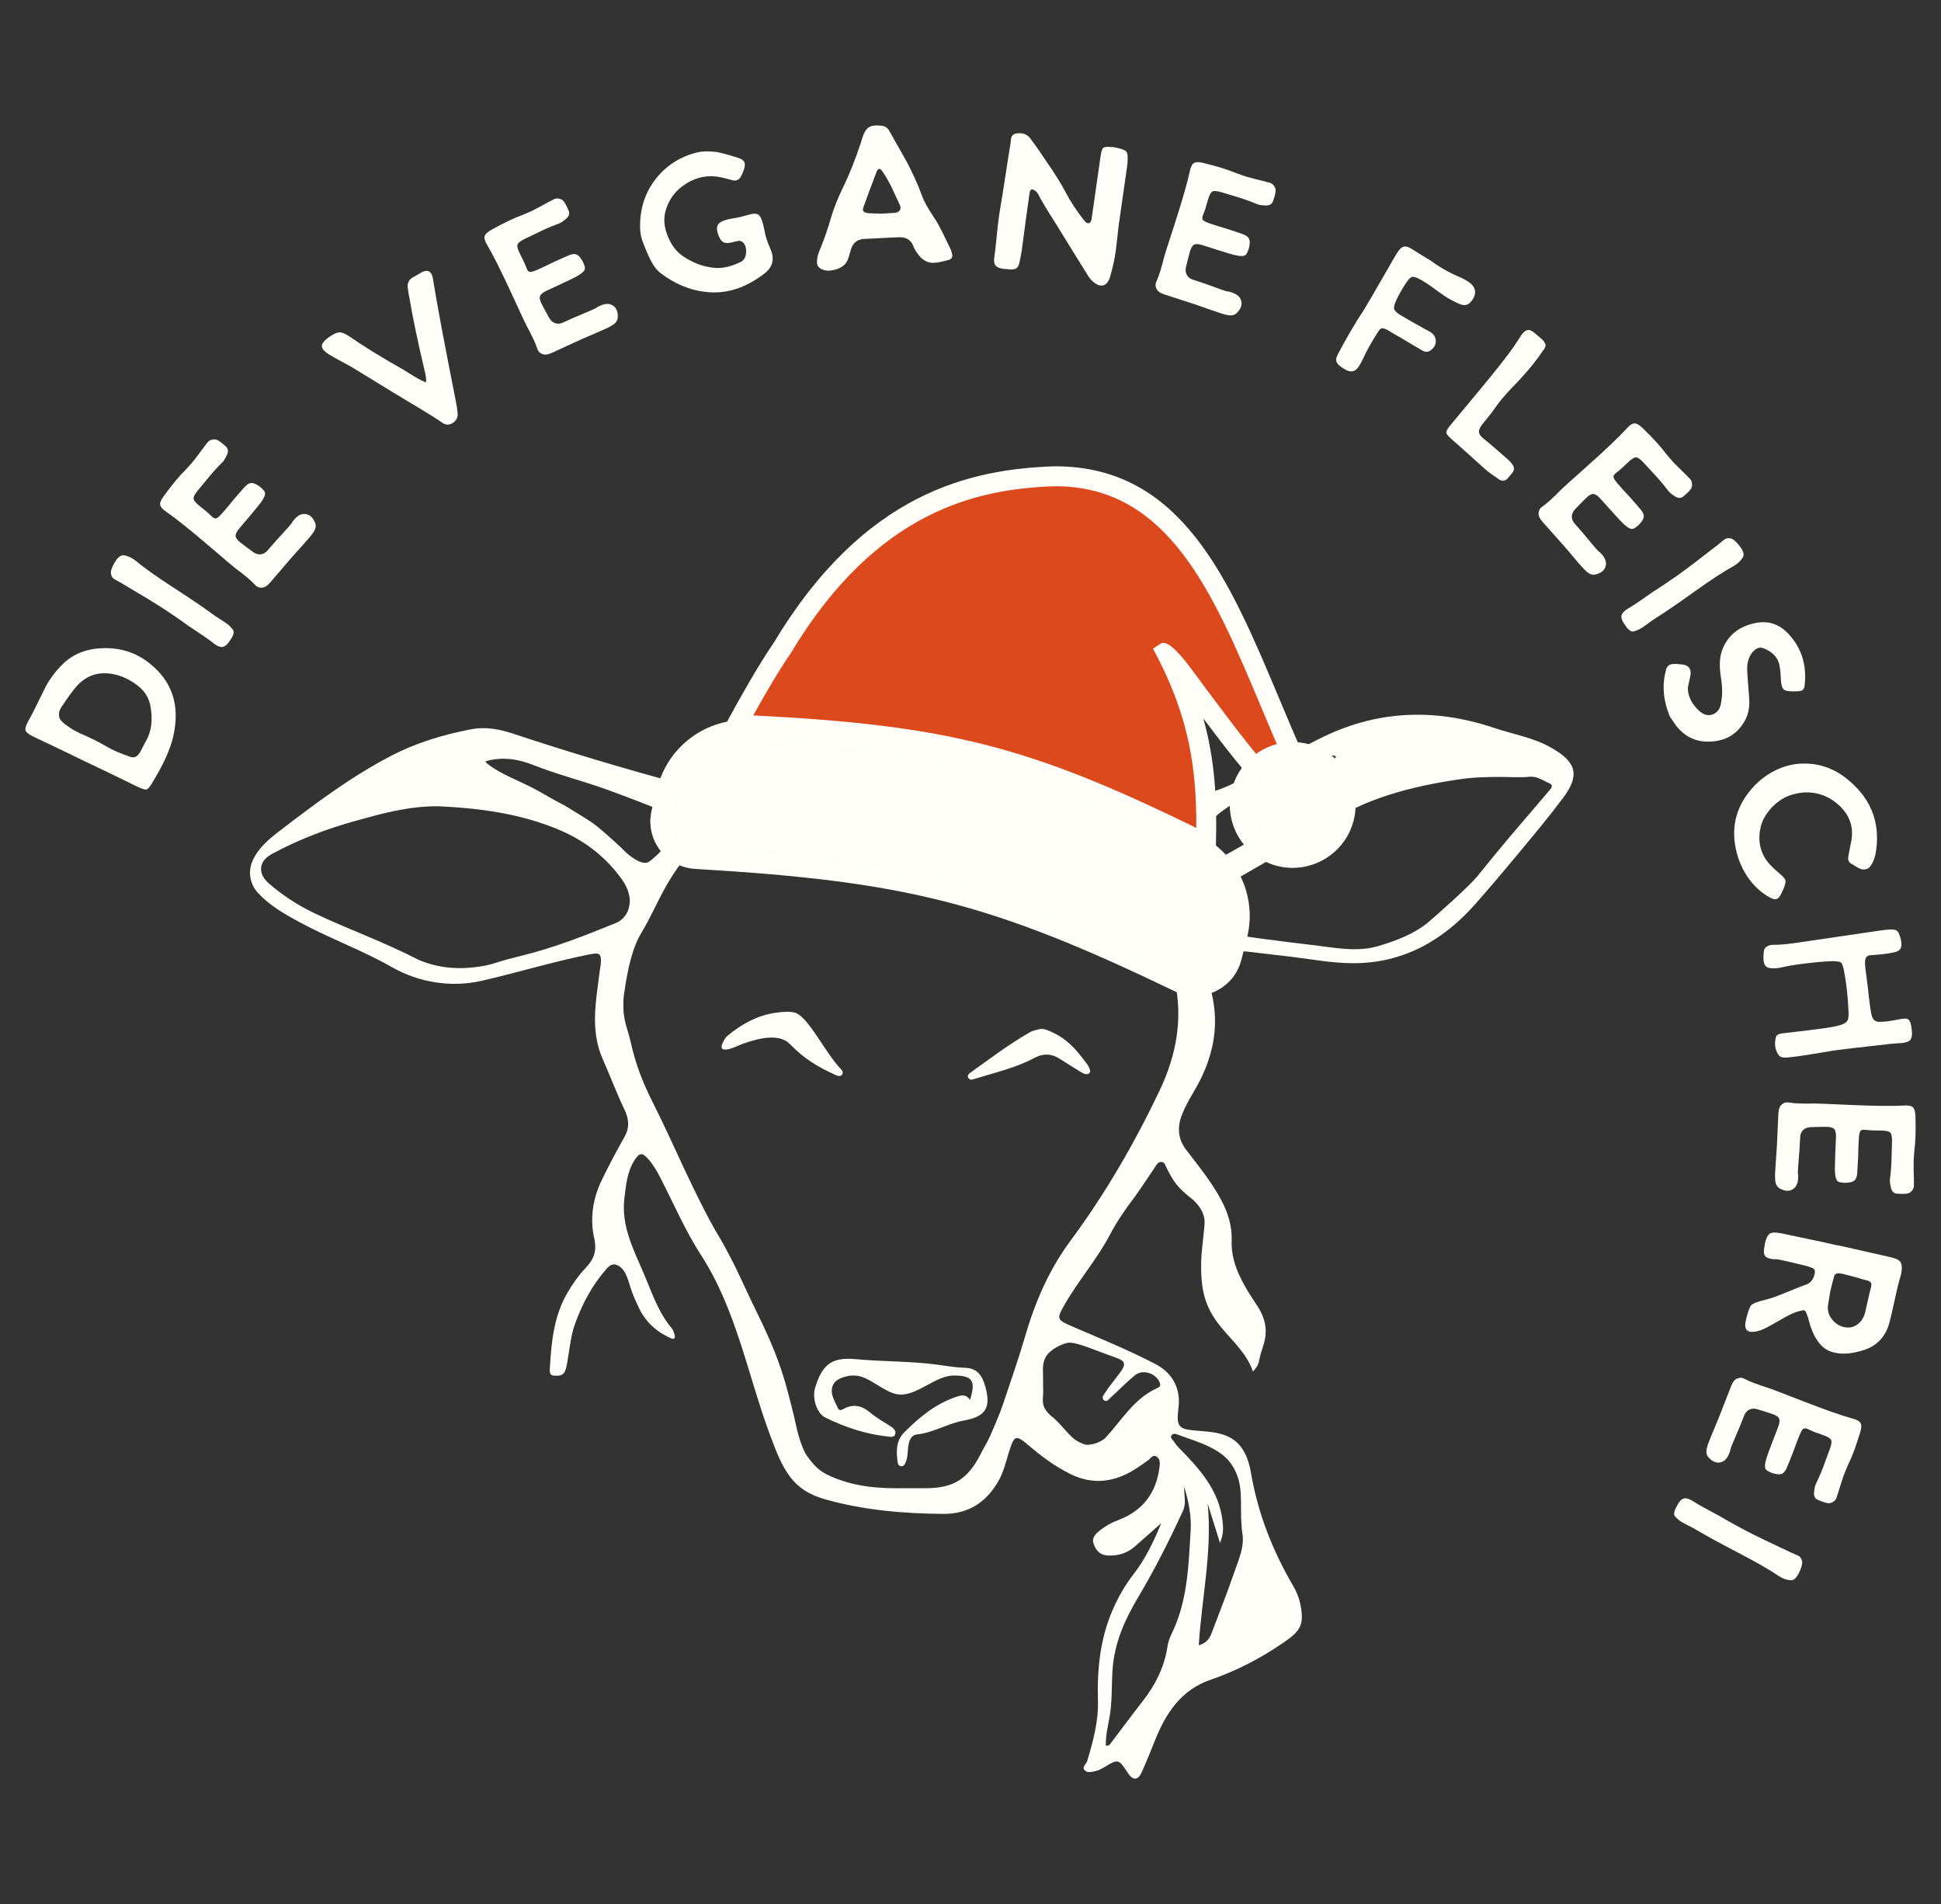 <?xml version="1.0" encoding="UTF-8"?>
<svg id="Ebene_1" xmlns="http://www.w3.org/2000/svg" version="1.1" viewBox="0 0 1069 1048.529">
  <rect x="0" y="0" width="1069" height="1048.529" fill="#333333" stroke="none"/>
  <!-- Generator: Adobe Illustrator 29.0.1, SVG Export Plug-In . SVG Version: 2.1.0 Build 192)  -->
  <defs>
    <style>
      .st0 {
        fill: #dc491d;
      }

      .st1 {
        fill: #fffef8;
      }

      .st2 {
        fill: #fffdf8;
      }
    </style>
  </defs>
  <g>
    <g>
      <path class="st1" d="M572.112,566.815c1.299-.306,2.663-.262,3.93.175,2.161.742,4.759,1.965,6.604,3.035,7.019,4.082,11.363,9.617,16.155,16.078,1.081,1.452,1.932,3.82,1.474,4.454-1.288,1.779-3.417.72-4.977-.218-4.017-2.423-7.957-4.977-11.942-7.455-4.541-2.816-8.929-2.849-13.786-.262-10.261,5.469-21.624,7.99-32.637,11.439-1.321.415-2.947,1.092-3.755-.764-.524-1.19.469-2.052,1.343-2.674,10.719-7.663,21.22-15.653,32.692-22.202,1.506-.873,3.329-1.244,4.901-1.604Z"/>
      <path class="st1" d="M428.387,557.548c2.838-.349,5.501-.666,8.732-.076,7.379,1.201,16.253,20.445,25.204,30.389.939,1.048,2.412,2.249,1.539,3.722-.895,1.528-2.674.873-3.94.284-9.551-4.454-16.908-8.656-24.8-16.875-6.036-6.276-17.727-3.1-25.499-.393-3.045,1.059-5.873,2.773-9.136,3.286-2.969.469-3.733-.841-2.554-3.373.677-1.452,1.452-3.067,2.642-4.05,8.339-6.964,17.694-11.821,27.813-12.913Z"/>
      <path class="st1" d="M534.235,770.88c3.318-10.544,1.397-13.371-8.842-13.426-9.758-.055-19.517,10.49-29.264,10.512-8.525.022-17.039-10.49-25.564-10.479-1.081,0-2.194-.044-3.242.186-3.809.83-7.837,2.063-8.951,6.113-1.146,4.192,1.474,8.034,3.187,11.789.72,1.583,2.139.731,3.275.131,5.141-2.663,9.868-1.681,14.092,1.899,3.613,3.067,7.695,5.349,11.647,7.87,1.43.906,3.166,2.445,2.412,4.432-.71,1.877-2.882,1.277-4.366,1.113-11.985-1.321-23.305-5.119-34.034-10.392-4.912-2.412-7.335-10.861-5.698-16.297,3.951-13.164,9.344-17.083,22.431-15.871,14.932,1.386,29.985,1.037,44.884,3.024,5.01.666,10.042,1.605,15.074,1.703,7.041.142,9.704,4.443,11.352,10.282,3.296,11.691.251,16.613-11.636,18.742-8.907,1.594-16.733,6.68-25.892,7.684-3.744.415-4.672,4.159-4.999,7.543-.24,2.521-.186,5.076-1.179,7.466-.48,1.168-.939,2.532-2.478,2.511-1.648-.022-1.976-1.484-2.139-2.696-.753-5.709-.72-11.472,3.602-15.838,8.449-8.536,17.629-16.089,29.352-19.877,2.631-.851,4.945-1.146,6.975,1.877Z"/>
      <path class="st1" d="M657.001,660.601c-8.339-6.386-10.697-9.813-14.812-18.065-.437-1.255-1.037-2.631-2.587-2.685-1.725-.055-2.5,1.332-3.362,2.652-1.124,1.703-8.798,13.208-11.003,16.177-5.043,6.637-9.846,13.437-13.721,20.849-7.302,13.961-17.825,25.859-25.575,39.547-3.864,6.822-3.766,7.717,3.46,10.861,15.795,6.866,31.808,13.262,47.089,21.285,9.235,4.846,13.83,13.328,12.586,23.741-1.332,11.09-.24,12.094,11.134,12.957,9.879.742,19.91,1.626,25.28,12.094,1.757,3.417,2.805,7.051,3.438,10.785,3.777,22.311,11.876,42.996,23.25,62.458,1.834,3.144,3.22,6.429,3.951,9.988,2.303,11.221.327,14.703-9.06,21.165-12.586,8.656-25.935,15.642-40.344,20.587-16.177,5.556-24.505,18.196-30.498,33.085-2.401,5.971-4.781,11.963-7.433,17.825-2.107,4.661-4.825,4.683-7.684.338-5.108-7.783-5.207-7.772-13.131-2.98-1.43.873-3.024,1.648-4.639,2.008-1.987.448-4.454,1.19-5.96-.469-1.67-1.845.862-3.307,1.375-4.999,3.286-10.894,6.276-21.907,5.938-33.369-.513-17.246,1.19-34.024,8.154-50.015,3.045-6.986,6.789-13.546,11.45-19.561,6.527-8.427,11.112-17.956,15.227-28.075-4.781,4.224-9.551,8.47-14.343,12.684-4.17,3.668-8.962,5.272-14.605,5.119-4.312-.12-6.527-2.172-8.034-5.862-1.626-3.951.786-5.982,3.373-8.067,2.969-2.401,6.211-4.181,9.824-5.534,13.481-5.032,21.056-14.856,22.846-29.144.262-2.107.458-4.41-1.441-5.763-2.172-1.55-3.406.862-4.781,1.856-3.995,2.893-7.979,5.752-12.465,7.859-10.282,4.836-20.412,4.759-30.618-.349-8.198-4.104-15.489-9.431-22.42-15.369-7.39-6.331-8.198-6.036-11.068,3.035-1.714,5.403-2.936,10.959-5.731,16.002-6.658,11.974-16.81,18.513-30.454,18.403-21.984-.186-43.858-1.998-65.133-8.023-18.098-5.119-23.174-15.696-30.814-36.6-12.149-33.227-18.349-68.2-37.571-97.901-8.732-13.481-15.009-28.238-22.322-42.45-1.823-3.548-3.777-6.997-6.396-10.031-3.558-4.126-5.119-4.213-8.056.458-3.94,6.255-4.552,13.535-5.425,20.674-1.823,14.911,4.737,27.78,10.348,40.758,4.563,10.544,8.023,21.711,15.609,30.76.819.982,1.299,2.325,1.659,3.591.655,2.314-.48,2.838-2.39,1.877-2.958-1.474-5.261-2.631-7.815-4.694-7.313-5.883-9.278-11.756-10.544-14.288-1.375-2.827-1.757-3.853-2.707-6.429-2.008-5.447-2.904-12.214-7.925-14.616-2.5-1.201-4.323.011-5.894,1.768-8.012,8.994-13.47,19.299-17.552,30.531-1.583,4.344-2.303,8.918-3.045,13.481-1.474,9.125-1.583,12.858-4.05,14.43-1.201.764-3.133.688-5.054.491-1.779-.186-1.801-2.281-1.714-3.733.84-14.408,2.107-28.74,9.595-41.621,2.86-4.923,6.069-9.584,10.01-13.743,4.432-4.683,6.527-9.125,4.825-16.635-2.38-10.435-.797-21.558,4.028-31.568,3.94-8.187,8.241-16.199,12.684-24.123,2.893-5.163,2.456-9.769-.044-15.02-4.312-9.049-7.815-18.469-11.898-27.638-7.128-16.024-3.755-32.343-1.703-48.65.142-1.124.415-2.238.513-3.362.546-6.211-.273-7.008-6.473-5.752-19.866,4.006-39.252,9.955-59.009,14.485-16.919,3.875-34.613.971-49.698-7.619-16.351-9.311-34.253-15.762-50.855-24.756-8.198-4.454-16.308-9.049-22.737-16.035-4.29-4.661-5.578-11.45-3.1-17.279,3.1-7.302,8.831-12.062,14.9-16.723,19.692-15.118,39.514-30.018,61.64-41.512,13.895-7.215,28.719-11.647,44.055-14.583,8.099-1.55,15.729,0,23.381,2.543,30.192,10.02,60.646,19.102,91.374,27.365,12.127,3.264,22.322-.993,32.812-5.261,3.089-1.266,3.755-4.585,4.77-7.423,4.477-12.586,110.945,15.636,180.061,22.31,62.156,6.001,87.837-10.011,88.897-10.554,15.162-7.772,30.192-15.817,45.376-23.534,31.218-15.871,63.375-17.334,96.438-6.255,10.73,3.602,22.027,5.381,32.059,11.188,13.524,7.815,15.522,14.867,6.167,27.398-7.695,10.315-15.969,20.194-24.178,30.105-7.848,9.475-15.817,18.851-23.938,28.096-17.825,20.292-39.82,32.823-67.25,32.856-12.968.022-25.924-2.74-38.903-4.082-12.411-1.277-24.734-3.558-37.298-2.969-6.746.317-8.35,2.281-6.92,8.852.164.764.415,1.517.72,2.227,10.075,23.305,7.117,45.419-5.643,66.726-2.336,3.886-4.541,7.903-6.287,12.083-2.882,6.888-2.674,13.688,2.063,19.866,5.065,6.615,10.271,13.11,14.823,20.106,5.971,9.191,10.643,18.589,10.261,30.083-.349,10.555,4.104,19.855,9.507,28.697,2.773,4.519,6.276,8.809,7.947,13.721,1.528,4.475,2.074,9.18-.338,16.22-.917,2.74-1.244,3.853-1.648,5.752-.884,4.148-1.048,4.454-3.733,7.586-3.176-9.224-9.879-15.544-15.74-22.278-10.37-11.92-13.502-21.394-12.684-40.9.142-3.471,1.888-16.395,1.779-19.561-.24-5.949-4.443-9.998-6.418-11.941ZM539.257,464.68l-109.014-12.925c-4.29-1.91-7.281-1.736-11.996.437-1.484.688-13.339,4.868-22.104,8.372-4.825,1.921-9.355,4.497-13.481,7.652-5.818,4.454-8.263,7.597-12.924,14.889-6.32,9.889-10.643,21.012-16.712,30.935-6.604,10.795-8.896,30.672-9.431,34.078-.469,3.155-.251,8.667-.131,9.584.928,7.368,2.314,9.071,4.093,17.006,2.5,11.188,6.495,21.558,11.592,31.633,3.035,5.993,7.815,15.893,10.599,22.006,9.3,20.423,20.052,42.767,26.186,52.482,1.561,2.478,6.768,12.149,9.245,17.257,3.711,7.652,5.229,11.21,8.416,17.912,8.372,17.039,14.19,29.308,18.775,45.005,1.812,6.538,4.279,15.576,6.517,25.935.83,3.864,3.286,11.723,5.632,14.911,4.29,5.818,6.92,8.47,13.219,11.21,13.382,5.829,26.448,6.68,40.704,6.451,3.973,0,7.957.022,11.931,0,14.932-.087,22.726-5.239,29.603-18.556,1.812-3.853,3.438-5.894,5.37-10.315,2.5-5.731,5.359-12.236,7.27-18.011,3.995-12.04,8.252-24.003,11.789-36.174,5.534-19.058,13.142-36.982,25.062-53.071,19.102-25.782,35.126-53.42,48.967-82.39,9.453-19.779,13.273-39.973,8.394-61.694-3.755-16.733-22.166-37.42-39.456-38.915l-68.115-35.702ZM241.307,443.972c-16.559-.055-30.924,4.017-45.354,8.012-16.122,4.464-31.666,10.37-46.336,18.338-7.237,3.93-7.728,10.806-1.572,16.133,7.608,6.582,15.991,12.051,25.106,16.406,18.917,9.038,37.244,15.314,57.415,25.706,11.789,5.01,23.927,5.578,36.72,3.155,2.052-.393,4.082-.95,6.069-1.605,4.432-1.452,8.765-2.587,13.24-3.668,18.098-4.366,35.344-11.167,52.525-18.142,5.982-2.434,8.798-9.082,7.346-15.544-.666-2.98-1.976-5.709-3.755-8.219-8.645-12.204-19.954-21.121-33.609-27.081-22.071-9.606-45.463-12.444-67.796-13.492ZM813.77,482.384c5.807-7.226,11.68-14.398,17.65-21.482,6.953-8.241,14.081-16.34,21.001-24.604,1.124-1.343,3.831-3.733.993-4.912-3.515-1.463-6.724-4.082-11.123-3.635-4.683.48-9.453.109-14.19.109-8.143-.076-16.286.087-24.352,1.277-26.612,3.951-52.46,10.468-74.968,25.913-14.092,9.671-28.871,18.054-43.629,26.546-9.682,5.567-19.397,11.068-29.144,16.515-3.635,2.03-4.454,3.897-1.168,7.292,3.722,3.842,7.815,6.287,13.099,7.259,18.622,3.427,37.407,5.643,56.182,7.892,11.734,1.408,23.479,3.908,35.432.273,9.704-2.947,18.993-6.396,26.939-12.858,6.79-5.851,22.89-20.15,27.278-25.586ZM609.039,961.257c1.834.317,2.369-.873,3.002-1.714,5.742-7.521,11.352-15.162,17.181-22.606,7.019-8.962,12.007-18.775,13.753-30.127.371-2.369,1.081-4.672,2.139-6.811,8.951-18.087,9.486-37.768,10.632-57.274.469-8.088-1.146-16.1-3.537-23.927-.24,4.454,1.354,8.743-.753,13.317-7.532,16.351-15.642,32.375-24.855,47.864-7.193,12.105-12.826,24.789-13.852,39.252-.633,9.049-.109,18.163-1.823,27.158-.928,4.879-2.041,9.824-1.888,14.867ZM574.48,763.109c0,2.652.164,2.663-.033,5.305-.349,4.65-.164,7.062,4.213,11.112,1.888,1.408,3.427,2.936,5.152,4.781,5.862,6.44,7.313,8.776,13.11,10.937,3.111,1.266,9.671-1.081,11.974-3.569,8.787-9.496,15.467-21.187,27.834-27.005,1.277-.6,2.914-1.113,1.998-3.329-2.161-5.207-9.355-7.564-13.732-3.984-4.672,3.831-8.885,8.208-13.361,12.291-1.026.939-2.194,2.773-3.744,1.31-1.539-1.452.273-3.242,1.07-4.475.622-.971,1.244-1.954,1.943-2.86,9.562-12.444,11.483-13.371,1.779-16.69-8.809-3.013-19.528-8.045-24.385-7.521-.317.011-1.659.349-2.751.753-2.423.895-4.715,2.139-6.702,3.777-3.329,2.751-4.857,5.622-4.399,13.12.044,1.081.022,4.901.033,6.047ZM660.211,906.003c4.235-1.168,5.971-3.7,7.15-6.855,4.235-11.352,8.765-22.606,12.673-34.067,2.238-6.56,5.338-13.142,4.235-20.379-1.212-7.914-.448-15.893-1.059-23.796-.579-7.499-3.853-14.812-9.322-19.309-7.259-5.96-16.843-8.416-25.706-11.745-1.07-.404-2.325-.568-3.035.644-.742,1.266.688,2.325,1.233,3.111.819,1.201,1.648,2.401,2.674,3.438,11.385,11.538,22.147,23.315,24.189,40.038.458,3.733.808,7.335-1.332,12.586-2.576-8.241-4.683-14.976-6.789-21.711,2.576,26.219-3.231,51.761-4.912,78.046ZM716.655,444.278c4.159-5.163,6.757-11.352,10.948-16.515,2.882-3.548,6.32-6.779,8.198-11.265-1.987-1.015-3.296-.033-4.595.589-14.627,7.106-29.133,14.485-43.891,21.307-16.057,7.423-28.544,17.694-31.775,36.239-.306,1.757-.557,2.729.644,3.951,1.223,1.244,2.401.655,4.017-.131,11.909-5.862,22.53-11.832,34.144-18.862,6.134-3.624,18.96-11.167,22.311-15.314ZM267.34,419.249c.469.633.644.993.928,1.212,8.634,6.658,17.203,8.983,28.675,15.325,3.111,1.714,7.477,4.421,11.134,6.244,3.471,1.725,6.615,3.831,9.9,5.84,7.062,4.29,9.562,5.807,16.002,11.549,2.434,2.172,7.772,6.909,9.486,8.721,2.5,2.663,10.326,9.169,14.157,6.276,9.573-7.204,15.227-16.974,13.546-22.006-.655-1.965-2.139-3.264-3.788-4.388-3.275-2.238-28.664-11.603-32.899-13.142-13.23-4.803-27.267-8.263-40.234-13.415-8.601-3.416-17.378-5.01-26.907-2.216Z"/>
    </g>
    <g>
      <path class="st1" d="M56.311,356.943c9.911-.382,18.567,2.369,25.946,8.252,12.618,9.911,17.006,23.294,13.197,40.169-1.605,7.237-5.632,16.046-12.073,26.448-1.113,1.779-1.998,2.751-2.652,2.925-.666.175-1.943-.153-3.853-.993-.022.065-3.078-1.408-9.114-4.41l-9.125-4.421c-2.62-1.201-6.549-3.067-11.756-5.589-4.181-2.107-13.754-6.702-28.708-13.797-2.412-1.168-3.777-2.26-4.104-3.275-.327-1.026.153-2.707,1.452-5.054,1.332-2.238,4.235-7.968,8.711-17.192,2.39-5.108,5.894-9.933,10.479-14.474,5.676-5.425,12.858-8.285,21.602-8.59ZM76.592,378.163c-3.842-3.176-8.012-5.37-12.542-6.571-8.46-2.118-15.489-.295-21.089,5.48-2.129,2.194-5.239,6.364-9.311,12.564-1.048,1.648-1.397,3.373-1.037,5.196.284,1.463,1.921,3.187,4.89,5.218,1.91,1.343,4.148,2.62,6.669,3.842,4.748,1.976,9.529,4.333,14.387,7.095,2.849,1.801,7.226,3.722,13.164,5.763,1.834.633,3.373.196,4.606-1.354.655-.83,1.397-2.118,2.238-3.864.851-1.736,1.397-2.794,1.659-3.155,3.187-5.381,4.05-11.931,2.609-19.648-.775-4.17-2.86-7.695-6.244-10.566Z"/>
      <path class="st1" d="M69.77,306.143c1.517.393,3.133,1.244,4.846,2.565,4.759,3.973,11.778,8.951,21.067,14.965,9.278,6.004,16.482,10.883,21.558,14.627.568.48,2.194,1.55,4.857,3.242,2.685,1.692,4.246,2.86,4.683,3.515,1.135,1.113,1.779,2.008,1.899,2.674.142.666-.131,1.714-.808,3.133l-.742,1.113c-1.528,2.554-3.002,3.973-4.454,4.257-1.397.229-3.155-.491-5.25-2.161-1.976-1.583-4.857-3.613-8.645-6.091-3.788-2.478-6.702-4.475-8.721-6.004-1.867-1.332-5.196-3.591-9.944-6.757-4.857-3.155-12.542-7.815-23.043-14.005-.055-.044-1.364-.786-3.897-2.194-1.07-.546-1.736-1.474-2.008-2.805-.371-1.321.196-3.296,1.659-5.916,1.485-2.631,2.914-4.104,4.301-4.432.677-.186,1.55-.098,2.642.273Z"/>
      <path class="st1" d="M162.257,285.862c2.03-2.26,4.148-3.187,6.386-2.74,2.205.437,3.875,2.107,4.999,5.021.546,1.539.175,3.231-1.113,5.065-.742,1.212-2.762,3.624-6.036,7.226-3.264,3.602-5.37,5.938-6.276,7.008l-11.45,13.371c-1.637,1.91-3.231,2.849-4.748,2.816-1.419.055-2.62-.48-3.602-1.626-1.965-2.161-5.6-5.229-10.905-9.18-.851-.622-5.665-4.694-14.452-12.225-10.151-8.689-17.978-14.954-23.501-18.786-2.041-1.364-3.165-2.663-3.34-3.886s.524-2.871,2.118-4.945c4.705-6.429,8.732-11.243,12.062-14.452,1.703-1.856,2.838-3.144,3.417-3.809.589-.677,1.626-2.008,3.133-3.995,1.506-1.998,2.511-3.34,3.035-4.071.196-.327.546-.797,1.081-1.43.535-.622.917-1.124,1.146-1.506.731-.84,1.441-1.343,2.183-1.506.666-.207,1.299-.306,1.91-.273.611.033,1.179.207,1.736.535s1.015.622,1.375.884c.36.251.84.644,1.43,1.157.589.502,1.037.884,1.31,1.124,1.681,1.343,1.834,3.231.437,5.643-.753,1.703-1.703,3.035-2.838,4.017-1.321,1.321-2.663,2.729-4.017,4.257-1.354,1.528-2.882,3.329-4.563,5.403-1.67,2.085-2.925,3.602-3.755,4.563-1.976,2.314-2.925,3.995-2.805,5.076.098,1.059,1.343,2.511,3.689,4.333,2.685,2.107,4.606,3.755,5.752,4.923,1.092,1.124,1.965,1.67,2.62,1.648.666-.022,1.506-.568,2.521-1.648.055.044,1.343-1.397,3.853-4.333l3.755-4.563c2.609-3.035,4.585-5.305,5.949-6.779,1.255-1.364,2.423-2.107,3.493-2.205,1.07-.109,2.39.36,3.94,1.386.775.48,1.354.928,1.757,1.364,1.244,1.07,1.932,1.987,2.041,2.773.109.786-.251,1.888-1.081,3.318-.895,1.495-2.041,3.056-3.438,4.683-2.107,2.598-5.305,6.364-9.54,11.33-1.55,1.801-2.27,3.264-2.15,4.388.12,1.124,1.092,2.38,2.936,3.766,1.506,1.201,3.788,2.893,6.789,5.076,1.725,1.19,3.46,1.495,5.218.939,1.015-.404,1.867-.993,2.543-1.779,3.133-3.657,6.222-7.128,9.256-10.381,3.035-3.264,4.563-5.141,4.585-5.611l1.157-1.364Z"/>
      <path class="st1" d="M232.553,149.778c2.914-1.397,4.803-.502,5.687,2.696.175.775.393,1.987.622,3.624,1.899,11.8,6.047,33.816,12.422,66.028.262,1.168.513,2.947.72,5.327.295,2.238-.557,4.05-2.587,5.414-2.041,1.375-4.104,1.255-6.222-.349-2.554-1.834-8.001-5.229-16.34-10.173-3.275-1.965-6.768-4.082-10.468-6.331-3.7-2.27-7.815-4.781-12.334-7.554-4.519-2.773-8.023-4.923-10.533-6.429-1.201-.688-3.144-1.736-5.796-3.155-2.652-1.419-4.628-2.521-5.927-3.34-2.936-1.736-4.454-3.362-4.53-4.836-.087-1.485,1.299-3.22,4.159-5.218,2.325-1.615,4.17-2.423,5.556-2.456,1.397-.022,3.198.731,5.447,2.249,8.503,5.829,17.89,11.625,28.162,17.399,1.037.557,2.434,1.408,4.224,2.554,1.801,1.146,3.493,2.161,5.054,3.056,1.583.895,3.133,1.659,4.672,2.314.284-1.015.175-2.652-.317-4.945-4.061-17.083-6.975-30.989-8.743-41.697-.131-.437-.284-1.168-.415-2.161-.142-.971-.251-1.725-.327-2.205-.83-3.406.349-5.862,3.548-7.368.535-.284,1.255-.699,2.194-1.255.917-.557,1.605-.95,2.074-1.19Z"/>
      <path class="st1" d="M330.836,168.215c2.783-1.201,5.108-1.135,6.942.175,1.823,1.321,2.652,3.548,2.434,6.658-.142,1.626-1.179,3.002-3.111,4.137-1.19.797-4.028,2.139-8.503,4.028-4.486,1.899-7.357,3.144-8.645,3.733l-15.98,7.346c-2.303,1.048-4.126,1.244-5.501.568-1.321-.546-2.183-1.539-2.598-2.98-.862-2.783-2.893-7.084-6.058-12.902-.491-.906-3.165-6.626-8.001-17.148-5.578-12.138-10.075-21.1-13.47-26.896-1.288-2.107-1.768-3.744-1.408-4.934.36-1.179,1.681-2.38,3.984-3.613,6.964-3.853,12.629-6.549,16.995-8.067,2.325-.982,3.897-1.659,4.705-2.041.808-.371,2.314-1.146,4.508-2.314,2.194-1.179,3.689-1.976,4.464-2.423.317-.218.83-.513,1.583-.851.731-.338,1.288-.633,1.659-.895,1.015-.469,1.888-.622,2.609-.469.709.098,1.321.284,1.856.557.524.284.982.688,1.354,1.212.36.524.655.993.873,1.375.207.393.48.939.819,1.648.327.709.568,1.233.709,1.572.971,1.921.327,3.7-1.965,5.316-1.397,1.223-2.827,2.041-4.257,2.456-1.746.633-3.558,1.364-5.436,2.194-1.867.819-3.995,1.823-6.396,3.002-2.39,1.19-4.159,2.041-5.316,2.565-2.762,1.277-4.323,2.423-4.672,3.438-.349,1.015.164,2.849,1.55,5.48,1.55,3.035,2.609,5.327,3.155,6.877.513,1.474,1.092,2.347,1.692,2.598.6.251,1.594.098,2.98-.448.033.065,1.79-.709,5.305-2.314l5.316-2.576c3.646-1.681,6.386-2.893,8.23-3.668,1.725-.709,3.078-.895,4.104-.535,1.015.349,2.019,1.321,3.002,2.904.502.742.84,1.408,1.026,1.976.688,1.485.917,2.609.688,3.362-.218.764-1.015,1.615-2.38,2.565-1.43.982-3.111,1.932-5.076,2.827-3.002,1.463-7.466,3.558-13.404,6.287-2.161.993-3.417,2.019-3.788,3.089-.371,1.07-.011,2.62,1.092,4.639.862,1.725,2.216,4.213,4.039,7.455,1.07,1.801,2.511,2.805,4.333,3.035,1.092.076,2.118-.109,3.067-.546,4.377-2.019,8.623-3.875,12.749-5.567,4.126-1.692,6.287-2.74,6.506-3.176l1.637-.709Z"/>
      <path class="st1" d="M424.272,136.985c2.489,5.632,1.321,10.25-3.493,13.808-10.413,7.957-21.132,11.287-32.157,9.955-8.689-.939-17.017-4.421-24.975-10.468-2.129-1.659-4.126-4.443-5.993-8.329-.186-.404-.557-1.266-1.135-2.576-.579-1.31-.982-2.238-1.201-2.805-.218-.557-.557-1.397-1.004-2.543-.458-1.157-.786-2.107-.982-2.849-.196-.753-.382-1.648-.535-2.685-.164-1.037-.251-2.041-.273-3.035-.196-10.315,2.642-19.222,8.492-26.765,5.851-7.521,13.535-12.465,23.054-14.801,2.674-.633,6.058-.709,10.173-.262,2.15.284,6.2,1.364,12.138,3.253,1.921.579,3.111,1.397,3.569,2.467.48,1.059.349,2.543-.371,4.41-.535,1.517-1.015,2.609-1.452,3.264-1.004,2.03-2.609,2.762-4.836,2.194-.579-.164-1.55-.426-2.914-.786-1.364-.371-2.401-.622-3.122-.742-6.779-1.506-13.186-.404-19.222,3.329-6.047,3.744-9.911,8.951-11.614,15.609-1.059,4.115-.611,8.623,1.375,13.513,1.976,4.89,4.781,8.536,8.416,10.97,5.403,3.646,11.057,5.763,16.984,6.353,4.563.491,9.573-.633,14.998-3.373,1.67-.906,2.587-2.631,2.718-5.207.131-2.565-.546-4.454-2.019-5.687-.819-.546-1.681-.709-2.543-.48-.819.142-1.965.404-3.471.797-1.965.437-3.438.404-4.41-.098-.982-.513-1.856-1.659-2.642-3.46-1.07-2.631-1.244-4.639-.491-6.036.742-1.375,2.532-2.401,5.36-3.078.502-.131,1.43-.317,2.783-.557,1.354-.24,2.423-.426,3.253-.568l7.106-1.867c1.681-.284,2.914-.207,3.689.24.764.448,1.441,1.485,2.03,3.089.589,1.692,1.048,3.417,1.354,5.174.622,3.602,1.757,7.139,3.362,10.632Z"/>
      <path class="st1" d="M524.258,139.441c.633,2.041-.076,3.307-2.129,3.799-3.809.971-6.058,1.43-6.724,1.397-3.766.513-6.931-.906-9.496-4.257-1.354-1.779-2.314-3.329-2.816-4.639-1.321-3.646-4.093-5.349-8.329-5.108-4.301.175-10.752.502-19.342.971-3.329.338-5.534,2.107-6.615,5.294-.131.371-.415,1.343-.851,2.882-.437,1.55-.819,2.696-1.146,3.46-1.048,2.521-3.329,4.257-6.844,5.25-3.515.971-6.353.666-8.525-.928-1.168-.819-1.648-2.172-1.463-4.039.055-1.79.633-3.94,1.757-6.462,2.423-5.938,4.366-11.581,5.862-16.941,1.506-5.141,3.733-10.806,6.735-16.995,3.198-6.429,6.517-14.758,9.955-24.986.055-.371.218-.939.48-1.703.928-3.176,2.161-5.272,3.657-6.276,1.506-1.015,3.897-1.321,7.193-.906,1.877.186,3.264,1.157,4.181,2.882.742,1.375,2.314,4.148,4.705,8.318,2.39,4.181,4.148,7.313,5.261,9.409,1.124,2.096,2.467,4.846,4.039,8.252,1.561,3.406,2.882,6.604,3.94,9.595.971,2.773,3.045,6.56,6.211,11.363.895,1.277,1.79,2.74,2.707,4.366.895,1.615,1.626,2.991,2.172,4.104.546,1.113,1.31,2.685,2.27,4.672.971,1.998,1.659,3.417,2.085,4.29.502.928.862,1.91,1.07,2.936ZM492.996,117.217c1.244-.207,2.118-.688,2.598-1.43.48-.731.513-1.648.065-2.729-.327-.72-1.037-2.227-2.096-4.519-1.048-2.27-1.834-3.951-2.347-5.054-.513-1.092-1.244-2.5-2.183-4.224-.961-1.736-1.921-3.275-2.882-4.639-1.463-2.292-2.652-2.15-3.548.426-3.1,8.208-5.403,14.354-6.877,18.458-.524,1.299-.6,2.205-.24,2.74.36.546,1.244.928,2.685,1.135,1.124.087,3.537.175,7.27.262l7.553-.426Z"/>
      <path class="st1" d="M616.712,119.914c-.371,2.118-.851,5.938-1.419,11.439-.557,5.512-1.168,9.758-1.823,12.738-.841,3.777-1.528,6.527-2.085,8.252-.764,2.663-1.976,4.257-3.668,4.759-1.692.502-3.558-.131-5.632-1.932-1.015-.753-2.074-2.03-3.155-3.842-1.419-2.227-4.115-6.582-8.143-13.088-4.017-6.495-7.117-11.516-9.3-15.063-5.218-8.165-8.438-13.579-9.715-16.253-.306-.491-.655-.95-1.026-1.386-1.212-.993-2.118-1.386-2.762-1.179-.48.229-.819,1.015-1.015,2.336-1.004,6.975-2.423,17.388-4.257,31.218-.36,2.423-.797,4.759-1.343,7.008-.338,1.375-.884,2.314-1.583,2.805-.72.502-1.812.709-3.307.655-.437-.055-1.113-.12-2.008-.175-.895-.055-1.561-.098-2.008-.175-1.976-.284-3.351-.873-4.137-1.779-.764-.895-1.015-2.303-.742-4.213.382-2.652.841-6.811,1.397-12.509.557-5.698,1.092-10.009,1.583-12.935.83-4.759,1.899-11.439,3.22-20.063,1.321-8.612,2.194-14.321,2.685-17.105.022-.153.087-.709.175-1.659.098-.961.196-1.626.284-1.987.098-.36.338-.775.742-1.244.404-.469.993-.786,1.779-.982,3.7-.666,6.473.36,8.329,3.111,2.631,3.537,5.632,7.815,8.951,12.869,4.301,6.167,7.761,11.767,10.413,16.799,2.347,4.464,5.283,8.962,8.754,13.513,1.004,1.343,1.67,2.15,2.008,2.423.666.622,1.31.808,1.954.557.633-.251,1.048-.851,1.266-1.79.175-1.179.338-2.401.524-3.689.186-1.277.393-2.696.611-4.246.207-1.55.393-2.718.513-3.526l3.438-24.036c.327-2.27.819-3.668,1.506-4.181.666-.502,2.118-.633,4.333-.382.306-.033.742-.011,1.332.076,3.886.709,6.2,1.517,6.964,2.467.775.939.928,3.471.491,7.608l-4.126,28.784Z"/>
      <path class="st1" d="M678.69,161.141c2.86,1.015,4.53,2.62,4.988,4.836.448,2.216-.448,4.41-2.718,6.549-1.201,1.092-2.903,1.397-5.098.928-1.408-.229-4.41-1.157-8.983-2.794-4.585-1.637-7.543-2.674-8.874-3.111l-16.744-5.425c-2.39-.775-3.864-1.877-4.421-3.307-.589-1.277-.568-2.609.109-3.951,1.244-2.642,2.674-7.171,4.279-13.59.251-1.015,2.161-7.03,5.742-18.043,4.115-12.706,6.888-22.344,8.307-28.904.48-2.423,1.244-3.951,2.303-4.574,1.059-.633,2.86-.622,5.37.033,7.75,1.888,13.732,3.755,17.978,5.6,2.38.851,3.984,1.408,4.836,1.681.862.284,2.478.72,4.901,1.354,2.401.633,4.05,1.048,4.912,1.244.371.044.95.186,1.736.437.775.251,1.397.415,1.834.48,1.059.349,1.812.819,2.238,1.43.437.535.775,1.092.971,1.659.207.568.273,1.179.175,1.812-.087.633-.175,1.168-.284,1.605-.098.437-.262,1.026-.513,1.779-.24.742-.404,1.277-.524,1.637-.6,2.074-2.281,2.925-5.054,2.576-1.856-.055-3.46-.426-4.803-1.092-1.714-.709-3.537-1.397-5.48-2.063-1.932-.666-4.181-1.375-6.735-2.129-2.576-.742-4.454-1.321-5.654-1.703-2.893-.939-4.803-1.146-5.752-.633s-1.812,2.205-2.587,5.076c-.895,3.296-1.681,5.687-2.325,7.193-.622,1.441-.797,2.456-.524,3.045.273.6,1.113,1.168,2.5,1.692-.022.076,1.801.709,5.469,1.888l5.643,1.714c3.82,1.233,6.669,2.194,8.558,2.882,1.736.633,2.871,1.43,3.384,2.39.513.939.589,2.336.229,4.17-.131.895-.327,1.605-.589,2.15-.502,1.55-1.092,2.543-1.768,2.936-.677.404-1.845.502-3.482.284-1.714-.251-3.602-.699-5.643-1.364-3.198-.95-7.914-2.445-14.114-4.454-2.27-.742-3.897-.83-4.89-.295-.982.546-1.768,1.921-2.347,4.159-.524,1.856-1.212,4.595-2.085,8.219-.426,2.041-.055,3.766,1.146,5.174.742.786,1.626,1.354,2.62,1.659,4.595,1.485,8.972,3.002,13.153,4.563,4.181,1.55,6.484,2.238,6.931,2.063l1.681.535Z"/>
      <path class="st1" d="M808.115,154.789c2.543,1.539,3.951,3.318,4.235,5.36.284,2.041-.589,4.181-2.62,6.407-1.201,1.277-2.729,1.703-4.552,1.277-1.146-.251-3.187-1.179-6.124-2.783-1.856-.939-4.344-2.576-7.455-4.89-3.122-2.314-5.349-3.875-6.669-4.683-3.646-2.292-6.058-3.296-7.237-3.002-1.168.284-2.838,2.292-5.01,6.014-1.757,2.925-2.969,5.141-3.613,6.648-1.092,2.39-1.506,4.071-1.233,5.054.273.982,1.484,2.139,3.646,3.449,3.111,1.877,7.925,4.606,14.419,8.187.131.076.393.218.797.415.404.207.666.327.786.415,2.161,1.31,3.253,3.024,3.264,5.152,0,2.139-1.004,3.875-3.056,5.25-1.332.928-2.849.862-4.574-.175-2.773-1.583-6.888-4.028-12.356-7.324-.742-.36-1.845-.982-3.296-1.856-1.474-.895-2.576-1.561-3.34-2.019-1.539-.753-2.62-1.048-3.242-.862-.644.175-1.375.971-2.216,2.369-3.548,5.578-6.167,10.293-7.87,14.114-1.179,2.5-2.216,4.301-3.133,5.403-1.583,1.899-3.569,2.314-5.938,1.223-1.113-.589-2.161-1.223-3.144-1.899-1.517-1.092-2.39-2.161-2.62-3.198-.24-1.059.098-2.39,1.004-4.028,4.857-9.202,9.638-17.323,14.332-24.385.786-1.168,6.276-10.599,16.45-28.315l1.605-2.663c1.19-1.965,2.39-3.155,3.58-3.569,1.201-.404,2.827.055,4.879,1.397,1.113.742,2.882,1.856,5.283,3.307l4.585,2.773c5.087,3.766,10.675,6.931,16.777,9.486.852.349,2.074.993,3.657,1.954Z"/>
      <path class="st1" d="M832.97,260.287l-2.62,3.165c-1.452,1.506-3.045,1.681-4.792.513-3.471-2.314-6.014-4.181-7.619-5.621-8.274-7.466-14.507-13.033-18.687-16.701-1.681-1.484-2.565-2.587-2.685-3.318-.131-.72.48-1.932,1.79-3.646l16.1-19.353c9.54-11.472,16.1-19.823,19.67-25.051.415-.622,1.015-1.55,1.812-2.773.786-1.233,1.386-2.161,1.801-2.773,1.201-1.801,2.39-2.794,3.569-2.98,1.168-.186,2.511.415,4.071,1.801.131.098.306.251.557.469.251.207.469.393.633.524.175.142.349.284.513.437.906.753,1.659,1.397,2.238,1.932.568.524,1.004,1.048,1.288,1.583.284.524.48.939.589,1.212.098.284.055.677-.131,1.201-.196.513-.36.895-.513,1.157-.175.251-.513.742-1.048,1.441-.535.699-.961,1.288-1.223,1.736-3.875,5.578-9.202,11.821-15.991,18.709-3.657,3.82-6.626,7.39-8.907,10.708-1.343,1.965-3.537,4.781-6.571,8.427-1.626,1.943-2.38,3.558-2.281,4.836.087,1.277,1.124,2.652,3.111,4.104,1.528,1.168,3.635,2.947,6.298,5.305,2.674,2.369,4.432,3.908,5.294,4.606,1.659,1.375,2.816,2.543,3.482,3.482,1.343,1.703,1.43,3.34.251,4.868Z"/>
      <path class="st1" d="M882.341,305.422c1.965,2.314,2.587,4.552,1.856,6.691-.72,2.139-2.609,3.569-5.643,4.29-1.605.327-3.22-.262-4.868-1.779-1.092-.906-3.22-3.22-6.342-6.953-3.122-3.722-5.141-6.124-6.091-7.171l-11.701-13.142c-1.681-1.888-2.39-3.58-2.139-5.098.12-1.408.819-2.532,2.085-3.34,2.401-1.648,5.927-4.836,10.566-9.562.72-.742,5.425-4.967,14.07-12.673,9.977-8.874,17.246-15.795,21.787-20.728,1.626-1.856,3.067-2.783,4.301-2.794,1.244-.011,2.783.906,4.617,2.751,5.731,5.545,9.944,10.173,12.684,13.917,1.615,1.932,2.729,3.231,3.318,3.897.589.666,1.768,1.877,3.537,3.635,1.768,1.768,2.969,2.947,3.624,3.569.295.229.71.644,1.277,1.255.535.611.982,1.059,1.343,1.343.742.83,1.124,1.616,1.201,2.358.109.688.12,1.332.011,1.932-.12.6-.371,1.146-.764,1.659-.404.502-.764.906-1.059,1.244-.317.327-.753.742-1.343,1.266-.589.524-1.015.895-1.277,1.146-1.561,1.484-3.449,1.375-5.676-.327-1.572-.982-2.762-2.107-3.591-3.362-1.113-1.484-2.347-3.002-3.679-4.552-1.321-1.55-2.903-3.307-4.737-5.25-1.845-1.954-3.176-3.395-4.006-4.333-2.019-2.27-3.58-3.417-4.639-3.46-1.092-.033-2.685.993-4.792,3.078-2.467,2.39-4.344,4.071-5.665,5.032-1.266.928-1.932,1.714-1.987,2.369-.065.655.36,1.561,1.299,2.729-.055.055,1.201,1.506,3.766,4.399l4.006,4.333c2.663,3.002,4.639,5.272,5.905,6.811,1.179,1.43,1.746,2.696,1.725,3.766-.055,1.07-.677,2.314-1.91,3.711-.579.709-1.092,1.223-1.594,1.561-1.223,1.092-2.227,1.637-3.013,1.637-.786.011-1.845-.502-3.144-1.517-1.364-1.081-2.751-2.423-4.181-4.028-2.27-2.445-5.589-6.113-9.933-10.981-1.583-1.779-2.936-2.685-4.061-2.718-1.124-.044-2.5.753-4.126,2.401-1.397,1.332-3.384,3.34-5.949,6.036-1.397,1.55-1.965,3.231-1.637,5.032.251,1.059.731,1.987,1.419,2.762,3.209,3.613,6.233,7.139,9.038,10.588,2.838,3.46,4.486,5.218,4.945,5.294l1.168,1.277Z"/>
      <path class="st1" d="M959.022,308.097c-.928,1.277-2.314,2.467-4.17,3.569-5.436,2.969-12.651,7.685-21.635,14.125-8.994,6.44-16.166,11.352-21.514,14.714-.644.36-2.26,1.474-4.792,3.34-2.554,1.867-4.224,2.882-4.988,3.078-1.441.644-2.5.906-3.176.786-.677-.12-1.55-.753-2.62-1.91l-.764-1.092c-1.812-2.347-2.598-4.257-2.336-5.698.295-1.397,1.615-2.762,3.93-4.104,2.194-1.255,5.141-3.198,8.842-5.818,3.689-2.62,6.626-4.585,8.787-5.905,1.921-1.255,5.239-3.515,9.922-6.779,4.715-3.373,11.854-8.809,21.482-16.308.055-.044,1.201-.982,3.46-2.827.895-.797,2.008-1.081,3.351-.84,1.354.131,2.991,1.375,4.89,3.722,1.91,2.347,2.751,4.213,2.554,5.611-.076.688-.48,1.463-1.222,2.336Z"/>
      <path class="st1" d="M957.166,402.035c-4.104,4.279-9.682,6.407-16.723,6.364-7.041-.044-12.848-3.013-17.41-8.907-.338-.48-1.474-2.161-3.417-4.999-3.646-8.907-4.323-17.454-2.041-25.64-.033-.24.055-.535.284-.906.524-1.212,1.474-1.932,2.805-2.194,1.343-.251,3.515-.153,6.506.262,2.609.469,3.93,1.998,3.951,4.585.022.819-.229,2.27-.742,4.301-.513,2.041-.786,3.526-.786,4.454.175,4.454,2.314,8.536,6.396,12.247,2.369,2.096,4.792,2.696,7.259,1.812,2.467-.895,3.984-2.871,4.53-5.938.895-4.006.939-8.612.109-13.808-1.092-6.473-.906-11.669.557-15.555,2.86-7.739,8.536-12.651,17.017-14.725,7.39-1.921,13.732-.196,19.015,5.152,7.553,7.75,10.708,17.377,9.442,28.904-.207,2.118-1.321,3.187-3.362,3.176-.164,0-.611.022-1.343.076-.731.055-1.31.065-1.736.044-2.696,0-4.443-.404-5.261-1.233-.808-.83-1.277-2.609-1.375-5.327-.109-2.729-.349-5.239-.742-7.554-.742-4.071-3.329-7.139-7.805-9.224-1.474-.731-2.74-.939-3.799-.633-1.048.306-2.161,1.113-3.329,2.401-2.161,2.576-3.111,6.069-2.871,10.479.022.993.371,5.938,1.059,14.823.6,6.833-1.463,12.684-6.189,17.563Z"/>
      <path class="st1" d="M982.272,489.403c-1.386,3.417-2.674,5.327-3.875,5.709-1.201.382-3.351-.48-6.451-2.587-6.779-4.737-11.625-11.396-14.572-19.964-4.683-14.408-2.238-27.136,7.357-38.215,4.257-4.912,9.278-8.58,15.031-11.036,5.752-2.467,11.854-3.329,18.283-2.609,6.44.709,12.389,3.111,17.858,7.193,13.983,10.599,19.757,24.178,17.323,40.726-.371,2.696-1.146,5.098-2.336,7.204-.862,1.452-1.67,2.303-2.445,2.554-1.048.404-1.997.524-2.882.338-.873-.175-1.976-.677-3.307-1.506-1.321-.819-2.118-1.299-2.39-1.441-1.736-.764-2.347-2.281-1.834-4.563.12-.819.36-2.107.731-3.864.36-1.757.633-3.1.797-4.017,1.659-8.809-1.408-16.122-9.234-21.94-2.38-1.801-5.087-3.155-8.099-4.028-4.05-1.19-8.219-1.332-12.498-.448-4.268.884-7.75,2.423-10.381,4.606-1.888,1.397-3.558,2.991-4.999,4.792-2.773,3.548-4.366,6.888-4.836,9.999-.393,1.932-.557,3.657-.524,5.207-.033,3.766.928,7.313,2.871,10.654,1.605,2.773,4.366,5.731,8.285,8.918,1.932,1.626,3.002,2.871,3.187,3.7.207.83-.142,2.38-1.059,4.617Z"/>
      <path class="st1" d="M1007.65,578.888c-9.671,1.67-16.897,2.773-21.7,3.296-2.794.36-4.639.207-5.556-.415-.415-.327-.753-.699-1.037-1.113-1.757-2.696-2.194-5.862-1.31-9.486.306-1.168,1.484-1.877,3.558-2.129,4.497-.491,11.21-1.299,20.117-2.423,5.37-.677,9.158-1.343,11.363-1.998,2.194-.644,3.613-1.441,4.246-2.39.633-.939.884-2.521.753-4.759-.328-8.558-1.201-16.308-2.576-23.239-.535-2.401-1.081-3.82-1.615-4.224-.535-.426-2.041-.666-4.53-.731-3.504.065-8.383.48-14.659,1.233-6.255.742-11.057,1.55-14.387,2.423l-.437.055c-4.115.589-6.68.164-7.684-1.277-1.004-1.452-1.255-4.071-.764-7.881.087-1.124.677-2.03,1.79-2.696,1.113-.666,2.543-.95,4.268-.873,1.877.065,5.294-.207,10.217-.841l48.039-7.041,2.653-.338c3.176-.404,5.25-.251,6.233.448.982.71,1.779,2.543,2.38,5.545.382,1.888.262,3.362-.393,4.432-.655,1.048-1.932,1.736-3.842,2.041-3.133.688-7.444,1.201-12.946,1.517-1.092.131-1.856.666-2.27,1.572-.415.906-.513,2.511-.295,4.803l1.506,11.931c.677,6.582,1.321,11.352,1.921,14.343.589,2.773,2.085,4.115,4.541,4.028l3.024-.153c1.179-.076,2.827-.327,4.956-.742,2.118-.415,3.537-.666,4.279-.764,1.681-.284,2.849-.175,3.526.338.666.513,1.179,1.615,1.539,3.286.731,4.028.589,6.658-.404,7.914-1.015,1.244-3.515,1.899-7.564,1.965-1.55.044-5.098.415-10.621,1.113-1.19.153-5.578.644-13.175,1.484-7.597.895-11.974,1.463-13.142,1.746Z"/>
      <path class="st1" d="M990.295,649.053c-.207,3.035-1.332,5.065-3.34,6.091-2.008,1.015-4.366.731-7.041-.873-1.375-.895-2.118-2.445-2.238-4.683-.164-1.419-.055-4.552.317-9.398.371-4.857.589-7.979.644-9.398l.797-17.574c.12-2.521.797-4.235,2.03-5.141,1.092-.917,2.358-1.233,3.842-.939,2.871.502,7.619.688,14.234.535,1.048-.022,7.346.229,18.917.753,13.35.6,23.381.731,30.083.36,2.467-.186,4.126.153,5.021,1.015.884.851,1.343,2.576,1.375,5.185.24,7.957.022,14.234-.633,18.807-.186,2.511-.306,4.224-.349,5.108-.044.895-.044,2.576-.022,5.076.044,2.489.076,4.181.12,5.076.044.36.055.971.022,1.779-.044.819-.033,1.441.033,1.888-.066,1.113-.328,1.954-.797,2.532-.393.579-.851,1.037-1.343,1.386-.502.36-1.07.568-1.703.655-.644.076-1.19.131-1.626.142-.448.022-1.07.011-1.856-.033-.775-.022-1.354-.055-1.714-.065-2.161-.022-3.438-1.43-3.82-4.192-.437-1.801-.513-3.449-.229-4.912.24-1.856.426-3.799.546-5.829.131-2.041.218-4.399.262-7.073.055-2.663.098-4.639.175-5.894.131-3.045-.175-4.956-.917-5.731-.742-.786-2.598-1.168-5.578-1.146-3.417-.011-5.938-.12-7.554-.338-1.55-.218-2.576-.12-3.089.306-.502.415-.819,1.364-.971,2.849-.066,0-.197,1.921-.371,5.774l-.153,5.905c-.186,3.995-.36,7.008-.513,8.994-.164,1.856-.633,3.155-1.408,3.897-.775.742-2.096,1.19-3.951,1.321-.895.109-1.648.109-2.238.011-1.626-.065-2.729-.393-3.307-.939-.568-.546-.961-1.637-1.19-3.286-.218-1.714-.284-3.646-.175-5.796.076-3.34.262-8.285.557-14.801.109-2.38-.218-3.962-1.004-4.792-.786-.808-2.314-1.201-4.639-1.157-1.932-.011-4.748.055-8.46.175-2.096.131-3.657.95-4.683,2.467-.557.939-.873,1.932-.917,2.969-.218,4.825-.524,9.453-.917,13.884-.393,4.454-.437,6.855-.164,7.237l-.066,1.812Z"/>
      <path class="st1" d="M995.829,725.734c-.076-.327-.24-.786-.48-1.364-.251-.589-.393-.971-.437-1.124-.033-.153-.164-.404-.349-.764-.175-.338-.284-.535-.317-.579-.044-.055-.175-.142-.458-.273-.273-.142-.469-.186-.589-.131-.131.044-.382.098-.786.164-.393.065-.742.131-1.015.229-.284.087-.753.207-1.397.36-2.27.633-5.752,2.336-10.457,5.119-4.694,2.773-8.045,4.519-10.02,5.218-1.135.349-2.019.568-2.652.666-4.53.797-6.364-1.059-5.48-5.578,1.092-4.857,2.107-7.805,3.035-8.852.928-1.048,3.668-2.118,8.263-3.209,2.39-.524,6.353-1.932,11.854-4.235,5.501-2.292,8.907-3.635,10.217-4.028,2.063-.666,3.493-2.216,4.301-4.617.819-2.401.589-3.864-.666-4.377-1.31-.6-2.696-1.07-4.148-1.397l-8.46-2.019c-5.622-1.354-8.481-1.845-8.558-1.474-2.773-.251-4.508-.906-5.207-1.976-.71-1.07-.753-3.024-.109-5.84.022-.087.044-.186.076-.327l-.087-.131c.71-3.111,1.615-5.065,2.751-5.84,1.124-.775,3.242-.841,6.375-.207.065.022,8.11,1.714,24.08,5.087l7.051,1.605.022-.12,28.02,6.331c1.299.284,2.314.557,3.013.797,1.779.546,2.958,1.266,3.515,2.161.557.884.775,2.27.655,4.148-.087,1.048-.175,1.79-.262,2.227-1.037,3.187-2.183,7.772-3.46,13.721-1.266,5.96-2.325,10.544-3.22,13.764-2.085,7.215-6.593,12.018-13.524,14.419-7.488,2.5-13.797,2.783-18.916.862-5.403-2.063-9.366-7.783-11.876-17.181-.066-.426-.153-.83-.295-1.233ZM1006.865,718.29c-.568,2.849.087,5.523,1.954,8.034,1.877,2.511,4.344,4.039,7.412,4.585,2.5.404,4.781-.142,6.822-1.659,2.052-1.517,3.449-3.722,4.181-6.593.328-1.528.862-3.82,1.55-6.888.699-3.078,1.255-5.403,1.703-6.975.251-1.168.207-2.008-.12-2.543-.404-.557-1.19-.961-2.347-1.223-.589-.131-1.201-.284-1.888-.48-.677-.186-1.441-.426-2.303-.688-.851-.262-1.495-.448-1.932-.557-.284-.055-1.659-.437-4.148-1.102-2.478-.677-3.951-.993-4.41-.939-1.015-.24-1.856-.087-2.5.458-.36.218-.6.622-.731,1.201-.971,3.58-1.583,5.96-1.834,7.117-.262,1.168-.557,2.805-.895,4.945-.317,2.139-.502,3.242-.513,3.307Z"/>
      <path class="st1" d="M952.243,800.658c-1.168,2.805-2.882,4.377-5.119,4.694-2.227.327-4.366-.71-6.364-3.078-1.037-1.277-1.244-2.991-.633-5.141.295-1.397,1.397-4.333,3.307-8.809,1.888-4.475,3.111-7.368,3.613-8.689l6.386-16.395c.917-2.347,2.107-3.766,3.569-4.224,1.321-.524,2.62-.404,3.93.338,2.565,1.397,7.008,3.078,13.317,5.065,1.004.306,6.888,2.565,17.683,6.768,12.455,4.857,21.897,8.187,28.38,9.988,2.39.611,3.853,1.474,4.432,2.565.579,1.092.448,2.882-.36,5.37-2.325,7.608-4.53,13.481-6.626,17.607-.982,2.336-1.637,3.908-1.965,4.737-.328.83-.873,2.423-1.637,4.803-.764,2.369-1.277,3.984-1.528,4.836-.055.371-.24.939-.546,1.703-.284.764-.48,1.364-.579,1.812-.415,1.037-.928,1.746-1.55,2.15-.568.404-1.146.71-1.736.884-.589.175-1.19.186-1.812.065-.633-.131-1.157-.251-1.583-.382-.437-.131-1.015-.327-1.736-.622-.731-.284-1.255-.48-1.605-.633-2.03-.71-2.783-2.434-2.27-5.185.153-1.845.611-3.417,1.354-4.726.808-1.67,1.605-3.46,2.39-5.349.775-1.888,1.615-4.082,2.511-6.604.895-2.511,1.572-4.366,2.041-5.534,1.113-2.838,1.43-4.748.971-5.709-.458-.971-2.085-1.932-4.912-2.882-3.231-1.092-5.6-2.019-7.051-2.751-1.397-.71-2.401-.939-3.013-.699-.622.24-1.223,1.037-1.834,2.39-.055-.022-.797,1.757-2.194,5.359l-2.041,5.534c-1.452,3.744-2.587,6.527-3.384,8.372-.742,1.703-1.583,2.773-2.576,3.231-.971.458-2.369.458-4.181-.022-.884-.175-1.583-.415-2.118-.699-1.506-.589-2.467-1.244-2.827-1.932-.36-.71-.382-1.877-.065-3.493.349-1.703.906-3.548,1.692-5.567,1.146-3.133,2.903-7.739,5.272-13.83.862-2.216,1.059-3.842.568-4.857-.469-1.015-1.801-1.888-4.017-2.576-1.812-.633-4.519-1.484-8.077-2.554-2.008-.546-3.755-.273-5.218.83-.841.71-1.452,1.55-1.823,2.511-1.746,4.497-3.526,8.798-5.316,12.869-1.79,4.093-2.62,6.353-2.467,6.811l-.655,1.649Z"/>
      <path class="st1" d="M984.761,869.993c-1.55-.251-3.242-.939-5.065-2.085-5.119-3.493-12.586-7.794-22.41-12.891-9.824-5.098-17.443-9.256-22.868-12.487-.622-.415-2.336-1.343-5.163-2.762-2.805-1.43-4.464-2.445-4.988-3.056-1.244-1.004-1.954-1.823-2.161-2.478-.196-.655-.022-1.714.513-3.187l.633-1.19c1.277-2.685,2.609-4.246,4.028-4.672,1.354-.36,3.176.186,5.436,1.648,2.118,1.397,5.174,3.144,9.191,5.25,4.006,2.085,7.084,3.809,9.235,5.141,2.008,1.146,5.523,3.078,10.555,5.774,5.141,2.663,13.23,6.582,24.276,11.734.076.033,1.43.633,4.093,1.812,1.113.437,1.867,1.299,2.26,2.609.502,1.277.131,3.286-1.092,6.047-1.223,2.762-2.5,4.366-3.842,4.836-.622.218-1.495.218-2.631-.044Z"/>
    </g>
  </g>
  <g>
    <path class="st0" d="M664.193,464.855c-1.049-.607-2.091-1.224-3.188-1.765-95.474-47.137-139.923-58.475-250.313-63.846-1.687-.082-3.364-.078-5.031-.006,7.081-12.942,16.781-30.224,25.106-42.329,51.331-85.434,112.472-93.352,150.039-94.637,76.286-.303,98.446,80.078,131.165,153.789-6.209,2.317-11.845,6.18-16.427,11.257-10.037-8.339-55.122-71.72-53.295-68.127,19.937,38.49,22.906,69.558,21.945,105.665h0Z"/>
    <path class="st1" d="M669.43,474.254l-8.393-4.885c-.798-.471-1.596-.943-2.437-1.35-94.643-46.735-138.711-57.972-248.18-63.306-1.489-.064-3.005-.064-4.515,0l-9.737.439,4.681-8.548c6.759-12.351,16.742-30.228,25.397-42.804,49.842-82.984,108.692-95.452,154.372-97.016h.466c69.712,0,95.795,62.106,123.41,127.855,4.076,9.716,8.194,19.517,12.49,29.189l2.362,5.324-5.452,2.046c-5.372,2.003-10.31,5.388-14.279,9.79l-3.524,3.91-4.049-3.363c-4.949-4.113-16.282-18.574-29.313-35.906,6.4,22.891,7.6,44.743,6.947,69.38l-.246,9.244ZM414.84,393.959c106.764,5.409,151.962,16.85,244.018,61.967.187-32.446-3.969-60.414-21.477-94.22l-2.341-4.51,4.274-2.817q4.467-2.742,17.085,14.364c10.203,13.797,29.961,40.512,39.194,50.838,2.817-2.453,5.902-4.574,9.169-6.288-3.54-8.119-6.973-16.293-10.38-24.401-26.163-62.289-50.891-121.139-113.164-121.139h-.391c-42.74,1.468-98.055,13.25-145.358,91.981-6.829,9.94-14.455,23.127-20.631,34.224Z"/>
  </g>
  <g>
    <path class="st2" d="M704.781,471.529c-15.6-3.964-25.032-19.824-21.068-35.424,3.964-15.6,19.824-25.032,35.424-21.068,15.6,3.964,25.032,19.824,21.068,35.424-.004.015-.008.031-.012.046-3.991,15.571-19.831,24.975-35.412,21.022Z"/>
    <path class="st1" d="M711.929,477.917c-2.806,0-5.656-.343-8.5-1.071h0c-8.966-2.271-16.501-7.905-21.231-15.864-4.729-7.948-6.079-17.257-3.797-26.222,2.276-8.966,7.905-16.507,15.859-21.241,7.953-4.724,17.278-6.084,26.228-3.792,18.504,4.702,29.736,23.576,25.033,42.086l-.166.621c-4.194,15.307-18.172,25.483-33.426,25.483ZM706.129,466.22c12.608,3.214,25.521-4.467,28.75-17.074l.118-.461c2.935-12.511-4.708-25.151-17.208-28.332-6.138-1.564-12.49-.632-17.921,2.592-5.436,3.235-9.282,8.387-10.84,14.514-1.553,6.127-.632,12.49,2.598,17.921s8.382,9.276,14.504,10.84h0Z"/>
  </g>
  <g>
    <path class="st2" d="M681.436,515.202l-3.078,12.032c-2.833,11.123-14.147,17.844-25.27,15.011-1.334-.34-2.631-.811-3.872-1.407-101.69-48.919-148.922-60.96-266.052-67.825-11.441-.68-20.165-10.506-19.485-21.947.08-1.339.289-2.667.625-3.966l3.067-11.989c5.245-20.462,24.266-34.328,45.351-33.063,107.737,6.637,151.264,17.73,245.075,62.497,18.938,9.101,28.829,30.296,23.638,50.656h0Z"/>
    <path class="st1" d="M658.269,548.379c-2.18,0-4.37-.268-6.534-.825-1.671-.418-3.331-1.018-4.911-1.778-100.867-48.524-147.741-60.478-263.979-67.291-7-.407-13.411-3.524-18.065-8.773-4.654-5.238-6.989-11.976-6.572-18.97.102-1.692.364-3.374.782-5.002l3.069-11.986c5.886-22.955,27.304-38.691,50.993-37.18,108.66,6.695,152.535,17.889,247.108,63.028,21.231,10.198,32.408,34.149,26.592,56.954v.011l-3.08,12.029c-1.73,6.791-6.004,12.511-12.035,16.089-4.113,2.442-8.709,3.696-13.368,3.696ZM410.073,407.455c-17.487,0-32.997,11.89-37.389,29.018l-3.069,11.986c-.246.964-.402,1.939-.461,2.935-.241,4.06,1.119,7.991,3.824,11.033,2.71,3.053,6.443,4.863,10.508,5.109,118.016,6.92,165.624,19.056,268.109,68.362.91.439,1.853.782,2.817,1.018,3.995,1.05,8.114.439,11.617-1.66,3.513-2.089,6.004-5.42,7.016-9.373l3.08-12.04c4.526-17.771-4.183-36.42-20.7-44.346-92.983-44.379-136.14-55.39-243.038-61.978-.777-.043-1.548-.064-2.314-.064Z"/>
  </g>
</svg>